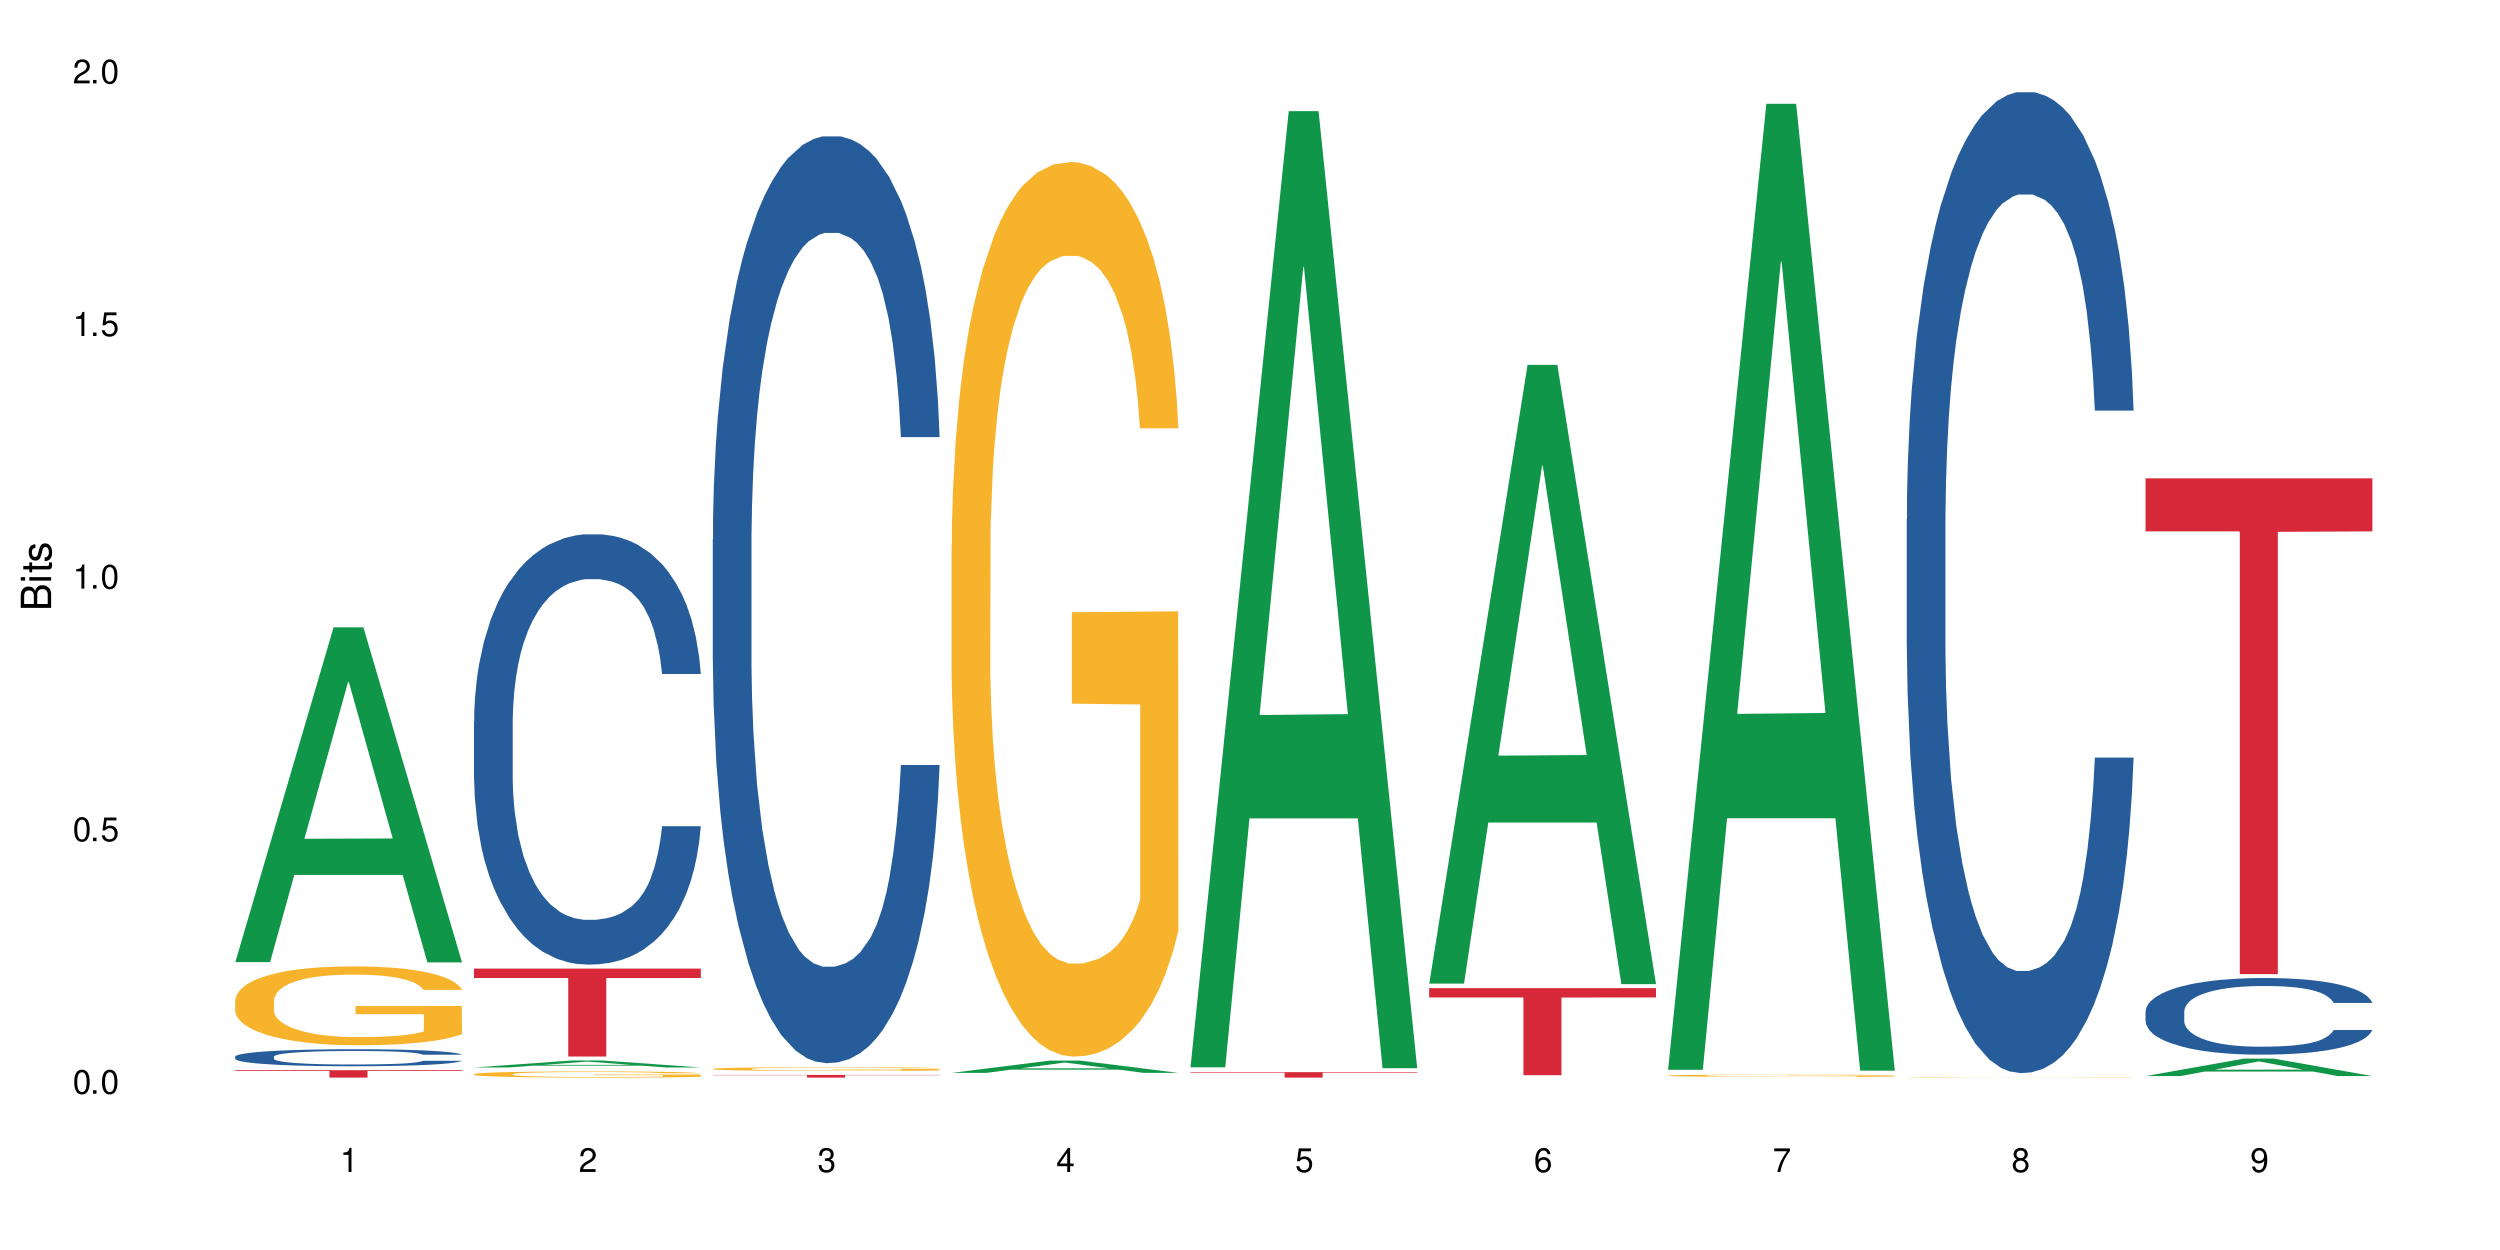 <?xml version="1.0" encoding="UTF-8"?>
<svg xmlns="http://www.w3.org/2000/svg" xmlns:xlink="http://www.w3.org/1999/xlink" width="720" height="360" viewBox="0 0 720 360">
<defs>
<g>
<g id="glyph-0-0">
</g>
<g id="glyph-0-1">
<path d="M 2.641 -6.938 C 2 -6.938 1.422 -6.656 1.078 -6.172 C 0.641 -5.562 0.406 -4.641 0.406 -3.359 C 0.406 -1.016 1.188 0.219 2.641 0.219 C 4.078 0.219 4.859 -1.016 4.859 -3.297 C 4.859 -4.641 4.656 -5.547 4.203 -6.172 C 3.844 -6.656 3.281 -6.938 2.641 -6.938 Z M 2.641 -6.188 C 3.547 -6.188 4 -5.25 4 -3.375 C 4 -1.406 3.562 -0.484 2.625 -0.484 C 1.734 -0.484 1.281 -1.438 1.281 -3.344 C 1.281 -5.25 1.734 -6.188 2.641 -6.188 Z M 2.641 -6.188 "/>
</g>
<g id="glyph-0-2">
<path d="M 1.828 -1 L 0.828 -1 L 0.828 0 L 1.828 0 Z M 1.828 -1 "/>
</g>
<g id="glyph-0-3">
<path d="M 4.562 -6.797 L 1.062 -6.797 L 0.547 -3.094 L 1.328 -3.094 C 1.719 -3.562 2.047 -3.734 2.578 -3.734 C 3.484 -3.734 4.062 -3.109 4.062 -2.094 C 4.062 -1.125 3.484 -0.531 2.578 -0.531 C 1.828 -0.531 1.375 -0.906 1.188 -1.672 L 0.328 -1.672 C 0.453 -1.109 0.547 -0.844 0.75 -0.594 C 1.125 -0.078 1.828 0.219 2.594 0.219 C 3.969 0.219 4.922 -0.781 4.922 -2.219 C 4.922 -3.562 4.031 -4.484 2.719 -4.484 C 2.25 -4.484 1.859 -4.359 1.469 -4.062 L 1.734 -5.969 L 4.562 -5.969 Z M 4.562 -6.797 "/>
</g>
<g id="glyph-0-4">
<path d="M 2.484 -4.938 L 2.484 0 L 3.328 0 L 3.328 -6.938 L 2.766 -6.938 C 2.469 -5.875 2.281 -5.734 0.984 -5.562 L 0.984 -4.938 Z M 2.484 -4.938 "/>
</g>
<g id="glyph-0-5">
<path d="M 4.859 -0.828 L 1.281 -0.828 C 1.359 -1.406 1.672 -1.781 2.5 -2.281 L 3.469 -2.828 C 4.406 -3.344 4.906 -4.062 4.906 -4.906 C 4.906 -5.484 4.672 -6.031 4.266 -6.406 C 3.859 -6.766 3.375 -6.938 2.719 -6.938 C 1.859 -6.938 1.219 -6.625 0.844 -6.031 C 0.609 -5.672 0.5 -5.234 0.484 -4.531 L 1.328 -4.531 C 1.359 -5.016 1.406 -5.281 1.531 -5.516 C 1.75 -5.938 2.188 -6.203 2.703 -6.203 C 3.469 -6.203 4.031 -5.641 4.031 -4.891 C 4.031 -4.344 3.719 -3.859 3.125 -3.516 L 2.234 -3 C 0.812 -2.172 0.406 -1.531 0.328 -0.016 L 4.859 -0.016 Z M 4.859 -0.828 "/>
</g>
<g id="glyph-0-6">
<path d="M 2.125 -3.188 L 2.578 -3.188 C 3.5 -3.188 3.984 -2.766 3.984 -1.922 C 3.984 -1.062 3.469 -0.531 2.594 -0.531 C 1.656 -0.531 1.203 -1 1.156 -2.016 L 0.312 -2.016 C 0.344 -1.453 0.438 -1.094 0.609 -0.781 C 0.953 -0.109 1.625 0.219 2.547 0.219 C 3.953 0.219 4.859 -0.625 4.859 -1.938 C 4.859 -2.828 4.516 -3.297 3.703 -3.594 C 4.344 -3.844 4.656 -4.328 4.656 -5.031 C 4.656 -6.219 3.875 -6.938 2.578 -6.938 C 1.203 -6.938 0.484 -6.172 0.453 -4.703 L 1.297 -4.703 C 1.312 -5.125 1.344 -5.359 1.453 -5.578 C 1.641 -5.969 2.062 -6.203 2.594 -6.203 C 3.344 -6.203 3.797 -5.75 3.797 -5 C 3.797 -4.516 3.609 -4.219 3.25 -4.047 C 3.016 -3.953 2.703 -3.922 2.125 -3.906 Z M 2.125 -3.188 "/>
</g>
<g id="glyph-0-7">
<path d="M 3.141 -1.672 L 3.141 0 L 3.984 0 L 3.984 -1.672 L 4.984 -1.672 L 4.984 -2.438 L 3.984 -2.438 L 3.984 -6.938 L 3.359 -6.938 L 0.266 -2.578 L 0.266 -1.672 Z M 3.141 -2.438 L 1 -2.438 L 3.141 -5.5 Z M 3.141 -2.438 "/>
</g>
<g id="glyph-0-8">
<path d="M 4.781 -5.125 C 4.609 -6.266 3.891 -6.938 2.844 -6.938 C 2.094 -6.938 1.422 -6.578 1.031 -5.953 C 0.594 -5.266 0.406 -4.422 0.406 -3.172 C 0.406 -2 0.578 -1.25 0.984 -0.641 C 1.359 -0.078 1.953 0.219 2.703 0.219 C 3.984 0.219 4.922 -0.75 4.922 -2.094 C 4.922 -3.375 4.062 -4.281 2.844 -4.281 C 2.172 -4.281 1.641 -4.031 1.281 -3.516 C 1.281 -5.234 1.828 -6.188 2.797 -6.188 C 3.391 -6.188 3.797 -5.797 3.938 -5.125 Z M 2.734 -3.531 C 3.547 -3.531 4.062 -2.953 4.062 -2.031 C 4.062 -1.156 3.484 -0.531 2.703 -0.531 C 1.922 -0.531 1.328 -1.188 1.328 -2.078 C 1.328 -2.938 1.906 -3.531 2.734 -3.531 Z M 2.734 -3.531 "/>
</g>
<g id="glyph-0-9">
<path d="M 4.984 -6.797 L 0.438 -6.797 L 0.438 -5.969 L 4.109 -5.969 C 2.5 -3.656 1.828 -2.234 1.328 0 L 2.219 0 C 2.594 -2.172 3.453 -4.047 4.984 -6.094 Z M 4.984 -6.797 "/>
</g>
<g id="glyph-0-10">
<path d="M 3.75 -3.656 C 4.469 -4.094 4.688 -4.438 4.688 -5.078 C 4.688 -6.172 3.844 -6.938 2.641 -6.938 C 1.438 -6.938 0.594 -6.172 0.594 -5.094 C 0.594 -4.438 0.812 -4.094 1.516 -3.656 C 0.734 -3.266 0.359 -2.703 0.359 -1.922 C 0.359 -0.656 1.281 0.219 2.641 0.219 C 3.984 0.219 4.922 -0.656 4.922 -1.922 C 4.922 -2.703 4.531 -3.266 3.75 -3.656 Z M 2.641 -6.188 C 3.359 -6.188 3.812 -5.75 3.812 -5.062 C 3.812 -4.406 3.344 -3.984 2.641 -3.984 C 1.922 -3.984 1.453 -4.406 1.453 -5.078 C 1.453 -5.75 1.922 -6.188 2.641 -6.188 Z M 2.641 -3.266 C 3.484 -3.266 4.062 -2.719 4.062 -1.906 C 4.062 -1.078 3.484 -0.531 2.625 -0.531 C 1.797 -0.531 1.219 -1.094 1.219 -1.906 C 1.219 -2.719 1.781 -3.266 2.641 -3.266 Z M 2.641 -3.266 "/>
</g>
<g id="glyph-0-11">
<path d="M 0.516 -1.578 C 0.672 -0.453 1.406 0.219 2.438 0.219 C 3.188 0.219 3.859 -0.141 4.266 -0.766 C 4.688 -1.453 4.891 -2.297 4.891 -3.547 C 4.891 -4.719 4.703 -5.453 4.312 -6.078 C 3.938 -6.641 3.344 -6.938 2.594 -6.938 C 1.297 -6.938 0.359 -5.969 0.359 -4.625 C 0.359 -3.344 1.234 -2.453 2.453 -2.453 C 3.094 -2.453 3.578 -2.672 4.016 -3.203 C 4 -1.484 3.469 -0.531 2.5 -0.531 C 1.906 -0.531 1.484 -0.906 1.359 -1.578 Z M 2.578 -6.203 C 3.375 -6.203 3.969 -5.531 3.969 -4.641 C 3.969 -3.797 3.391 -3.188 2.547 -3.188 C 1.734 -3.188 1.234 -3.766 1.234 -4.688 C 1.234 -5.562 1.797 -6.203 2.578 -6.203 Z M 2.578 -6.203 "/>
</g>
<g id="glyph-1-0">
</g>
<g id="glyph-1-1">
<path d="M 0 -0.953 L 0 -4.891 C 0 -5.719 -0.234 -6.344 -0.734 -6.797 C -1.188 -7.234 -1.812 -7.469 -2.5 -7.469 C -3.547 -7.469 -4.188 -7 -4.625 -5.875 C -4.984 -6.688 -5.625 -7.094 -6.531 -7.094 C -7.172 -7.094 -7.734 -6.859 -8.141 -6.391 C -8.562 -5.922 -8.75 -5.344 -8.75 -4.5 L -8.75 -0.953 Z M -4.984 -2.062 L -7.766 -2.062 L -7.766 -4.219 C -7.766 -4.844 -7.688 -5.203 -7.453 -5.5 C -7.219 -5.812 -6.859 -5.969 -6.375 -5.969 C -5.891 -5.969 -5.531 -5.812 -5.297 -5.5 C -5.062 -5.203 -4.984 -4.844 -4.984 -4.219 Z M -0.984 -2.062 L -4 -2.062 L -4 -4.781 C -4 -5.766 -3.438 -6.359 -2.484 -6.359 C -1.547 -6.359 -0.984 -5.766 -0.984 -4.781 Z M -0.984 -2.062 "/>
</g>
<g id="glyph-1-2">
<path d="M -6.281 -1.797 L -6.281 -0.797 L 0 -0.797 L 0 -1.797 Z M -8.75 -1.797 L -8.75 -0.797 L -7.484 -0.797 L -7.484 -1.797 Z M -8.75 -1.797 "/>
</g>
<g id="glyph-1-3">
<path d="M -6.281 -3.047 L -6.281 -2.016 L -8.016 -2.016 L -8.016 -1.016 L -6.281 -1.016 L -6.281 -0.172 L -5.469 -0.172 L -5.469 -1.016 L -0.719 -1.016 C -0.078 -1.016 0.281 -1.453 0.281 -2.234 C 0.281 -2.5 0.25 -2.719 0.188 -3.047 L -0.641 -3.047 C -0.609 -2.906 -0.594 -2.766 -0.594 -2.562 C -0.594 -2.141 -0.719 -2.016 -1.156 -2.016 L -5.469 -2.016 L -5.469 -3.047 Z M -6.281 -3.047 "/>
</g>
<g id="glyph-1-4">
<path d="M -4.531 -5.25 C -5.766 -5.25 -6.469 -4.422 -6.469 -2.969 C -6.469 -1.516 -5.719 -0.562 -4.547 -0.562 C -3.562 -0.562 -3.094 -1.062 -2.734 -2.562 L -2.516 -3.484 C -2.344 -4.188 -2.094 -4.469 -1.641 -4.469 C -1.047 -4.469 -0.641 -3.875 -0.641 -3 C -0.641 -2.453 -0.797 -2 -1.062 -1.75 C -1.25 -1.594 -1.422 -1.531 -1.875 -1.469 L -1.875 -0.406 C -0.422 -0.453 0.281 -1.266 0.281 -2.922 C 0.281 -4.5 -0.5 -5.516 -1.719 -5.516 C -2.656 -5.516 -3.172 -4.984 -3.469 -3.734 L -3.703 -2.766 C -3.891 -1.953 -4.156 -1.609 -4.594 -1.609 C -5.188 -1.609 -5.547 -2.125 -5.547 -2.938 C -5.547 -3.75 -5.203 -4.172 -4.531 -4.203 Z M -4.531 -5.25 "/>
</g>
</g>
</defs>
<rect x="-72" y="-36" width="864" height="432" fill="rgb(100%, 100%, 100%)" fill-opacity="1"/>
<path fill-rule="nonzero" fill="rgb(6.275%, 58.824%, 28.235%)" fill-opacity="1" d="M 67.73 277.09 L 67.801 277 L 96.07 180.668 L 104.656 180.668 L 133.066 277.18 L 123.082 277.18 L 115.965 251.988 L 84.762 251.988 L 77.781 277.09 L 67.73 277.09 L 87.766 241.566 L 113.102 241.477 L 100.469 196.438 L 100.328 196.348 L 100.188 196.617 L 87.695 241.477 L 87.766 241.566 Z M 67.73 277.09 "/>
<path fill-rule="nonzero" fill="rgb(14.51%, 36.078%, 60%)" fill-opacity="1" d="M 67.73 304.312 L 67.812 304.309 L 67.812 304.199 L 68.051 304.031 L 68.605 303.816 L 69.164 303.668 L 70.598 303.402 L 72.59 303.148 L 74.664 302.949 L 76.176 302.836 L 77.531 302.746 L 80.637 302.578 L 82.629 302.492 L 84.781 302.418 L 87.41 302.34 L 89.324 302.297 L 93.625 302.227 L 96.812 302.195 L 99.281 302.18 L 104.621 302.18 L 107.809 302.199 L 110.117 302.223 L 112.668 302.258 L 114.82 302.297 L 118.562 302.395 L 121.91 302.52 L 123.426 302.594 L 125.816 302.73 L 127.648 302.867 L 128.922 302.98 L 130.355 303.148 L 131.629 303.348 L 132.586 303.578 L 133.066 303.77 L 121.91 303.77 L 121.352 303.59 L 120.715 303.453 L 119.52 303.27 L 118.324 303.141 L 116.652 303.008 L 115.137 302.922 L 113.066 302.84 L 111.234 302.785 L 109.32 302.746 L 107.488 302.719 L 103.984 302.691 L 99.922 302.691 L 98.406 302.699 L 95.297 302.734 L 93.625 302.766 L 91.234 302.828 L 89.562 302.887 L 87.57 302.977 L 86.215 303.055 L 84.543 303.172 L 83.348 303.273 L 81.992 303.422 L 81.195 303.531 L 80.48 303.66 L 79.84 303.805 L 79.363 303.961 L 79.043 304.129 L 78.887 304.289 L 78.887 304.984 L 79.043 305.145 L 79.441 305.332 L 80.48 305.605 L 81.992 305.844 L 83.746 306.031 L 85.418 306.164 L 86.375 306.23 L 87.648 306.301 L 89.641 306.391 L 92.512 306.48 L 94.184 306.516 L 96.734 306.551 L 99.363 306.57 L 102.867 306.57 L 105.977 306.551 L 108.047 306.527 L 110.199 306.492 L 113.145 306.418 L 114.98 306.344 L 116.57 306.262 L 117.766 306.176 L 118.562 306.102 L 119.758 305.965 L 120.715 305.812 L 121.434 305.656 L 121.91 305.504 L 133.066 305.504 L 132.586 305.684 L 131.871 305.855 L 131.152 305.988 L 130.039 306.145 L 128.762 306.281 L 126.93 306.438 L 125.418 306.543 L 123.426 306.652 L 121.59 306.738 L 119.602 306.816 L 116.652 306.906 L 114.738 306.949 L 112.668 306.988 L 110.199 307.027 L 107.09 307.059 L 103.746 307.074 L 100.637 307.078 L 97.289 307.07 L 94.82 307.051 L 91.555 307.012 L 87.492 306.934 L 84.543 306.848 L 82.23 306.762 L 80.238 306.672 L 78.008 306.551 L 75.141 306.355 L 73.387 306.203 L 72.191 306.078 L 70.84 305.902 L 69.883 305.746 L 68.766 305.496 L 67.969 305.176 L 67.73 304.93 Z M 67.73 304.312 "/>
<path fill-rule="nonzero" fill="rgb(96.863%, 70.196%, 16.863%)" fill-opacity="1" d="M 67.73 288.051 L 67.812 288.031 L 67.812 287.617 L 68.129 286.684 L 68.926 285.395 L 69.961 284.336 L 71.078 283.508 L 71.793 283.07 L 72.988 282.449 L 74.023 281.992 L 76.656 281.059 L 80 280.188 L 81.832 279.812 L 83.906 279.461 L 86.852 279.066 L 88.207 278.922 L 92.352 278.59 L 97.051 278.383 L 102.23 278.32 L 104.621 278.34 L 107.887 278.422 L 112.348 278.652 L 114.898 278.859 L 116.891 279.066 L 118.961 279.336 L 121.512 279.75 L 123.902 280.25 L 125.816 280.746 L 127.727 281.371 L 129.32 282.035 L 130.676 282.762 L 131.871 283.633 L 132.586 284.359 L 133.066 285.086 L 121.988 285.086 L 121.352 284.359 L 120.637 283.797 L 119.441 283.113 L 118.246 282.613 L 117.051 282.223 L 114.82 281.68 L 112.906 281.348 L 110.516 281.059 L 108.207 280.871 L 105.578 280.746 L 103.984 280.707 L 99.762 280.707 L 95.938 280.852 L 93.707 281.016 L 92.113 281.184 L 89.879 281.496 L 88.527 281.742 L 87.73 281.91 L 85.34 282.555 L 83.746 283.133 L 82.871 283.527 L 81.754 284.152 L 80.957 284.711 L 80.082 285.539 L 79.602 286.164 L 78.965 287.574 L 78.887 291.309 L 79.125 292.098 L 79.602 292.949 L 80.238 293.695 L 81.195 294.484 L 82.152 295.086 L 83.824 295.895 L 85.258 296.434 L 86.375 296.785 L 88.527 297.348 L 89.402 297.535 L 91.473 297.906 L 93.625 298.199 L 96.254 298.445 L 98.246 298.57 L 101.434 298.676 L 105.496 298.676 L 110.277 298.551 L 113.305 298.387 L 115.379 298.219 L 116.73 298.074 L 118.406 297.844 L 119.602 297.637 L 120.715 297.41 L 122.07 297.059 L 122.07 292.098 L 102.391 292.078 L 102.391 289.754 L 132.984 289.73 L 133.066 297.844 L 131.391 298.406 L 129.32 298.945 L 127.328 299.359 L 125.258 299.711 L 122.309 300.105 L 119.918 300.355 L 116.254 300.648 L 112.906 300.832 L 109.402 300.957 L 106.293 301.02 L 102.629 301.039 L 99.363 301 L 95.855 300.875 L 93.066 300.707 L 90.52 300.5 L 87.969 300.23 L 84.781 299.797 L 82.711 299.441 L 80.559 299.008 L 78.406 298.488 L 76.496 297.93 L 75.219 297.492 L 73.945 296.996 L 72.59 296.371 L 71.316 295.668 L 70.359 295.023 L 69.484 294.297 L 68.848 293.613 L 68.211 292.68 L 67.891 291.934 L 67.73 291.289 Z M 67.73 288.051 "/>
<path fill-rule="nonzero" fill="rgb(83.922%, 15.686%, 22.353%)" fill-opacity="1" d="M 67.73 308.219 L 133.066 308.219 L 133.066 308.449 L 105.836 308.449 L 105.836 310.355 L 94.879 310.355 L 94.879 308.453 L 94.723 308.449 L 67.73 308.449 Z M 67.73 308.219 "/>
<path fill-rule="nonzero" fill="rgb(6.275%, 58.824%, 28.235%)" fill-opacity="1" d="M 136.504 307.43 L 136.574 307.43 L 164.844 305.414 L 173.43 305.414 L 201.836 307.434 L 191.855 307.434 L 184.738 306.906 L 153.535 306.906 L 146.555 307.43 L 136.504 307.43 L 156.535 306.688 L 181.875 306.688 L 169.242 305.742 L 169.102 305.742 L 168.961 305.746 L 156.469 306.688 L 156.535 306.688 Z M 136.504 307.43 "/>
<path fill-rule="nonzero" fill="rgb(14.51%, 36.078%, 60%)" fill-opacity="1" d="M 136.504 207.816 L 136.582 207.703 L 136.582 204.984 L 136.824 200.68 L 137.379 195.242 L 137.938 191.504 L 139.371 184.82 L 141.363 178.363 L 143.434 173.379 L 144.949 170.434 L 146.305 168.168 L 149.41 163.977 L 151.402 161.824 L 153.555 159.898 L 156.184 157.973 L 158.098 156.84 L 162.398 155.031 L 165.586 154.238 L 168.055 153.898 L 173.395 153.898 L 176.582 154.352 L 178.891 154.918 L 181.441 155.824 L 183.594 156.84 L 187.336 159.332 L 190.684 162.504 L 192.195 164.316 L 194.586 167.828 L 196.418 171.227 L 197.695 174.172 L 199.129 178.363 L 200.402 183.461 L 201.359 189.238 L 201.836 194.109 L 190.684 194.109 L 190.125 189.578 L 189.488 186.066 L 188.293 181.422 L 187.098 178.137 L 185.426 174.852 L 183.91 172.699 L 181.84 170.547 L 180.008 169.188 L 178.094 168.168 L 176.262 167.488 L 172.758 166.809 L 168.691 166.809 L 167.18 167.035 L 164.07 167.941 L 162.398 168.734 L 160.008 170.32 L 158.336 171.793 L 156.344 174.059 L 154.988 175.984 L 153.316 178.93 L 152.121 181.535 L 150.766 185.273 L 149.969 188.105 L 149.25 191.277 L 148.613 195.016 L 148.137 198.98 L 147.816 203.172 L 147.66 207.25 L 147.66 224.805 L 147.816 228.883 L 148.215 233.641 L 149.25 240.551 L 150.766 246.555 L 152.52 251.312 L 154.191 254.711 L 155.148 256.297 L 156.422 258.109 L 158.414 260.375 L 161.281 262.641 L 162.957 263.547 L 165.504 264.453 L 168.137 264.906 L 171.641 264.906 L 174.746 264.453 L 176.82 263.887 L 178.973 262.98 L 181.918 261.055 L 183.75 259.242 L 185.344 257.09 L 186.539 254.938 L 187.336 253.125 L 188.531 249.613 L 189.488 245.762 L 190.203 241.797 L 190.684 237.945 L 201.836 237.945 L 201.359 242.477 L 200.645 246.895 L 199.926 250.18 L 198.809 254.145 L 197.535 257.656 L 195.703 261.621 L 194.188 264.227 L 192.195 267.059 L 190.363 269.211 L 188.371 271.137 L 185.426 273.402 L 183.512 274.531 L 181.441 275.551 L 178.973 276.457 L 175.863 277.25 L 172.516 277.703 L 169.41 277.816 L 166.062 277.59 L 163.594 277.137 L 160.328 276.117 L 156.262 274.082 L 153.316 271.93 L 151.004 269.777 L 149.012 267.512 L 146.781 264.453 L 143.914 259.469 L 142.16 255.617 L 140.965 252.445 L 139.609 248.027 L 138.656 244.062 L 137.539 237.719 L 136.742 229.676 L 136.504 223.445 Z M 136.504 207.816 "/>
<path fill-rule="nonzero" fill="rgb(96.863%, 70.196%, 16.863%)" fill-opacity="1" d="M 136.504 309.336 L 136.582 309.336 L 136.582 309.301 L 136.902 309.23 L 137.699 309.129 L 138.734 309.047 L 139.852 308.98 L 140.566 308.945 L 141.762 308.898 L 142.797 308.859 L 145.426 308.789 L 148.773 308.719 L 150.605 308.691 L 152.68 308.664 L 155.625 308.633 L 156.98 308.621 L 161.125 308.594 L 165.824 308.578 L 171.004 308.574 L 173.395 308.574 L 176.66 308.582 L 181.121 308.598 L 183.672 308.613 L 185.664 308.633 L 187.734 308.652 L 190.285 308.684 L 192.676 308.723 L 194.586 308.762 L 196.5 308.812 L 198.094 308.863 L 199.449 308.922 L 200.645 308.988 L 201.359 309.047 L 201.836 309.105 L 190.762 309.105 L 190.125 309.047 L 189.41 309.004 L 188.215 308.949 L 187.02 308.91 L 185.824 308.879 L 183.594 308.836 L 181.68 308.809 L 179.289 308.789 L 176.98 308.773 L 174.348 308.762 L 168.535 308.762 L 164.707 308.77 L 162.477 308.785 L 160.883 308.797 L 158.652 308.82 L 157.301 308.84 L 156.504 308.855 L 154.113 308.906 L 152.52 308.949 L 151.641 308.98 L 150.527 309.031 L 149.73 309.074 L 148.852 309.141 L 148.375 309.188 L 147.738 309.301 L 147.66 309.594 L 147.898 309.656 L 148.375 309.723 L 149.012 309.781 L 149.969 309.84 L 150.926 309.891 L 152.598 309.953 L 154.031 309.996 L 155.148 310.023 L 157.301 310.066 L 158.176 310.082 L 160.246 310.109 L 162.398 310.133 L 165.027 310.152 L 167.02 310.164 L 170.207 310.172 L 174.27 310.172 L 179.051 310.16 L 182.078 310.148 L 184.148 310.137 L 185.504 310.125 L 187.176 310.105 L 188.371 310.09 L 189.488 310.07 L 190.844 310.043 L 190.844 309.656 L 171.164 309.652 L 171.164 309.469 L 201.758 309.469 L 201.836 310.105 L 200.164 310.148 L 198.094 310.191 L 196.102 310.227 L 194.031 310.254 L 191.082 310.285 L 188.691 310.305 L 185.027 310.324 L 181.68 310.34 L 178.176 310.352 L 175.066 310.355 L 171.402 310.355 L 168.137 310.352 L 164.629 310.344 L 161.84 310.332 L 159.289 310.312 L 156.742 310.293 L 153.555 310.258 L 151.484 310.23 L 149.332 310.195 L 147.18 310.156 L 145.27 310.113 L 143.992 310.078 L 142.719 310.039 L 141.363 309.988 L 140.09 309.934 L 139.133 309.883 L 138.258 309.828 L 137.617 309.773 L 136.98 309.699 L 136.664 309.641 L 136.504 309.59 Z M 136.504 309.336 "/>
<path fill-rule="nonzero" fill="rgb(83.922%, 15.686%, 22.353%)" fill-opacity="1" d="M 136.504 278.957 L 201.836 278.957 L 201.836 281.668 L 174.609 281.691 L 174.609 304.273 L 163.652 304.273 L 163.652 281.715 L 163.496 281.668 L 136.504 281.668 Z M 136.504 278.957 "/>
<path fill-rule="nonzero" fill="rgb(14.51%, 36.078%, 60%)" fill-opacity="1" d="M 205.277 155.422 L 205.355 155.176 L 205.355 149.32 L 205.594 140.047 L 206.152 128.336 L 206.711 120.285 L 208.145 105.887 L 210.137 91.98 L 212.207 81.246 L 213.723 74.898 L 215.078 70.02 L 218.184 60.992 L 220.176 56.355 L 222.328 52.207 L 224.957 48.059 L 226.867 45.621 L 231.172 41.715 L 234.359 40.008 L 236.828 39.277 L 242.168 39.277 L 245.352 40.254 L 247.664 41.473 L 250.215 43.426 L 252.363 45.621 L 256.109 50.988 L 259.457 57.82 L 260.969 61.723 L 263.359 69.289 L 265.191 76.609 L 266.469 82.953 L 267.902 91.98 L 269.176 102.961 L 270.133 115.402 L 270.609 125.895 L 259.457 125.895 L 258.898 116.137 L 258.262 108.57 L 257.066 98.566 L 255.871 91.492 L 254.195 84.418 L 252.684 79.781 L 250.613 75.145 L 248.777 72.215 L 246.867 70.02 L 245.035 68.555 L 241.527 67.094 L 237.465 67.094 L 235.953 67.582 L 232.844 69.531 L 231.172 71.242 L 228.781 74.656 L 227.109 77.828 L 225.117 82.707 L 223.762 86.855 L 222.09 93.199 L 220.895 98.812 L 219.539 106.863 L 218.742 112.965 L 218.023 119.797 L 217.387 127.848 L 216.91 136.387 L 216.59 145.418 L 216.43 154.199 L 216.43 192.02 L 216.59 200.805 L 216.988 211.051 L 218.023 225.938 L 219.539 238.867 L 221.293 249.117 L 222.965 256.438 L 223.922 259.852 L 225.195 263.758 L 227.188 268.637 L 230.055 273.516 L 231.73 275.469 L 234.277 277.422 L 236.906 278.395 L 240.414 278.395 L 243.52 277.422 L 245.594 276.199 L 247.742 274.25 L 250.691 270.102 L 252.523 266.195 L 254.117 261.559 L 255.312 256.926 L 256.109 253.02 L 257.305 245.457 L 258.262 237.16 L 258.977 228.621 L 259.457 220.324 L 270.609 220.324 L 270.133 230.086 L 269.414 239.602 L 268.699 246.676 L 267.582 255.215 L 266.309 262.781 L 264.477 271.32 L 262.961 276.934 L 260.969 283.031 L 259.137 287.668 L 257.145 291.816 L 254.195 296.695 L 252.285 299.137 L 250.215 301.332 L 247.742 303.285 L 244.637 304.992 L 241.289 305.969 L 238.184 306.211 L 234.836 305.723 L 232.367 304.75 L 229.098 302.551 L 225.035 298.16 L 222.09 293.523 L 219.777 288.887 L 217.785 284.008 L 215.555 277.422 L 212.688 266.684 L 210.934 258.387 L 209.738 251.555 L 208.383 242.039 L 207.426 233.5 L 206.312 219.836 L 205.516 202.512 L 205.277 189.094 Z M 205.277 155.422 "/>
<path fill-rule="nonzero" fill="rgb(96.863%, 70.196%, 16.863%)" fill-opacity="1" d="M 205.277 307.816 L 205.355 307.816 L 205.355 307.797 L 205.676 307.75 L 206.473 307.691 L 207.508 307.641 L 208.621 307.598 L 209.34 307.578 L 210.535 307.551 L 211.57 307.527 L 214.199 307.484 L 217.547 307.441 L 219.379 307.422 L 221.449 307.406 L 224.398 307.387 L 225.754 307.379 L 229.895 307.363 L 234.598 307.355 L 239.777 307.352 L 242.168 307.352 L 245.434 307.355 L 249.895 307.367 L 252.445 307.379 L 254.438 307.387 L 256.508 307.398 L 259.059 307.422 L 261.449 307.445 L 263.359 307.469 L 265.273 307.496 L 266.867 307.527 L 268.219 307.562 L 269.414 307.605 L 270.133 307.641 L 270.609 307.676 L 259.535 307.676 L 258.898 307.641 L 258.18 307.613 L 256.984 307.582 L 255.789 307.559 L 254.594 307.539 L 252.363 307.512 L 250.453 307.496 L 248.062 307.484 L 245.75 307.473 L 243.121 307.469 L 241.527 307.465 L 237.305 307.465 L 233.48 307.473 L 231.25 307.48 L 229.656 307.488 L 227.426 307.504 L 226.07 307.516 L 225.273 307.523 L 222.883 307.555 L 221.293 307.582 L 220.414 307.602 L 219.301 307.629 L 218.504 307.656 L 217.625 307.695 L 217.148 307.727 L 216.512 307.793 L 216.43 307.973 L 216.672 308.008 L 217.148 308.051 L 217.785 308.086 L 218.742 308.125 L 219.699 308.152 L 221.371 308.191 L 222.805 308.215 L 223.922 308.234 L 226.07 308.262 L 226.949 308.27 L 229.02 308.285 L 231.172 308.301 L 233.801 308.312 L 235.793 308.316 L 238.98 308.324 L 243.043 308.324 L 247.824 308.316 L 250.852 308.309 L 252.922 308.301 L 254.277 308.293 L 255.949 308.285 L 257.145 308.273 L 258.262 308.262 L 259.613 308.246 L 259.613 308.008 L 239.934 308.008 L 239.934 307.898 L 270.531 307.895 L 270.609 308.285 L 268.938 308.309 L 266.867 308.336 L 264.875 308.355 L 262.801 308.371 L 259.855 308.391 L 257.465 308.402 L 253.801 308.418 L 250.453 308.426 L 246.945 308.434 L 243.84 308.434 L 240.176 308.438 L 236.906 308.434 L 233.402 308.43 L 230.613 308.422 L 228.062 308.41 L 225.516 308.398 L 222.328 308.375 L 220.254 308.359 L 218.105 308.34 L 215.953 308.312 L 214.039 308.289 L 211.492 308.242 L 210.137 308.215 L 208.863 308.18 L 207.906 308.148 L 207.027 308.113 L 206.391 308.082 L 205.754 308.035 L 205.438 308 L 205.277 307.969 Z M 205.277 307.816 "/>
<path fill-rule="nonzero" fill="rgb(83.922%, 15.686%, 22.353%)" fill-opacity="1" d="M 205.277 309.574 L 270.609 309.574 L 270.609 309.66 L 243.383 309.66 L 243.383 310.355 L 232.426 310.355 L 232.426 309.66 L 205.277 309.66 Z M 205.277 309.574 "/>
<path fill-rule="nonzero" fill="rgb(6.275%, 58.824%, 28.235%)" fill-opacity="1" d="M 274.051 308.988 L 274.117 308.984 L 302.387 305.445 L 310.973 305.445 L 339.383 308.992 L 329.402 308.992 L 322.281 308.066 L 291.082 308.066 L 284.102 308.988 L 274.051 308.988 L 294.082 307.684 L 319.422 307.68 L 306.785 306.023 L 306.645 306.023 L 306.508 306.031 L 294.012 307.68 L 294.082 307.684 Z M 274.051 308.988 "/>
<path fill-rule="nonzero" fill="rgb(96.863%, 70.196%, 16.863%)" fill-opacity="1" d="M 274.051 157.008 L 274.129 156.773 L 274.129 152.066 L 274.449 141.48 L 275.246 126.891 L 276.281 114.891 L 277.395 105.477 L 278.113 100.535 L 279.309 93.477 L 280.344 88.301 L 282.973 77.711 L 286.32 67.828 L 288.152 63.594 L 290.223 59.594 L 293.172 55.125 L 294.527 53.477 L 298.668 49.711 L 303.371 47.359 L 308.547 46.652 L 310.938 46.887 L 314.207 47.828 L 318.668 50.418 L 321.219 52.77 L 323.207 55.125 L 325.281 58.184 L 327.832 62.887 L 330.219 68.535 L 332.133 74.184 L 334.043 81.242 L 335.637 88.77 L 336.992 97.008 L 338.188 106.891 L 338.906 115.125 L 339.383 123.359 L 328.309 123.359 L 327.672 115.125 L 326.953 108.773 L 325.758 101.008 L 324.562 95.359 L 323.367 90.891 L 321.137 84.77 L 319.227 81.008 L 316.836 77.711 L 314.523 75.594 L 311.895 74.184 L 310.301 73.711 L 306.078 73.711 L 302.254 75.359 L 300.023 77.242 L 298.43 79.125 L 296.199 82.652 L 294.844 85.477 L 294.047 87.359 L 291.656 94.652 L 290.062 101.242 L 289.188 105.715 L 288.07 112.773 L 287.273 119.125 L 286.398 128.535 L 285.922 135.598 L 285.285 151.598 L 285.203 193.949 L 285.441 202.891 L 285.922 212.539 L 286.559 221.012 L 287.516 229.953 L 288.469 236.773 L 290.145 245.953 L 291.578 252.07 L 292.691 256.07 L 294.844 262.422 L 295.723 264.539 L 297.793 268.777 L 299.945 272.07 L 302.574 274.895 L 304.566 276.305 L 307.75 277.48 L 311.816 277.48 L 316.598 276.07 L 319.625 274.188 L 321.695 272.305 L 323.051 270.66 L 324.723 268.07 L 325.918 265.719 L 327.035 263.129 L 328.387 259.129 L 328.387 202.891 L 308.707 202.656 L 308.707 176.305 L 339.305 176.066 L 339.383 268.07 L 337.711 274.422 L 335.637 280.543 L 333.645 285.246 L 331.574 289.246 L 328.625 293.719 L 326.238 296.543 L 322.57 299.836 L 319.227 301.953 L 315.719 303.363 L 312.613 304.07 L 308.945 304.305 L 305.68 303.836 L 302.176 302.426 L 299.387 300.543 L 296.836 298.188 L 294.285 295.129 L 291.102 290.188 L 289.027 286.188 L 286.875 281.246 L 284.727 275.363 L 282.812 269.012 L 281.539 264.07 L 280.266 258.422 L 278.91 251.363 L 277.633 243.363 L 276.68 236.07 L 275.801 227.832 L 275.164 220.07 L 274.527 209.48 L 274.207 201.008 L 274.051 193.715 Z M 274.051 157.008 "/>
<path fill-rule="nonzero" fill="rgb(6.275%, 58.824%, 28.235%)" fill-opacity="1" d="M 342.82 307.383 L 342.891 307.125 L 371.16 32 L 379.746 32 L 408.156 307.645 L 398.176 307.645 L 391.055 235.691 L 359.852 235.691 L 352.875 307.383 L 342.82 307.383 L 362.855 205.926 L 388.191 205.668 L 375.559 77.035 L 375.418 76.773 L 375.281 77.551 L 362.785 205.668 L 362.855 205.926 Z M 342.82 307.383 "/>
<path fill-rule="nonzero" fill="rgb(83.922%, 15.686%, 22.353%)" fill-opacity="1" d="M 342.82 308.781 L 408.156 308.781 L 408.156 308.953 L 380.926 308.953 L 380.926 310.355 L 369.973 310.355 L 369.973 308.953 L 342.82 308.953 Z M 342.82 308.781 "/>
<path fill-rule="nonzero" fill="rgb(6.275%, 58.824%, 28.235%)" fill-opacity="1" d="M 411.594 283.273 L 411.664 283.105 L 439.934 105.078 L 448.52 105.078 L 476.93 283.438 L 466.945 283.438 L 459.828 236.883 L 428.625 236.883 L 421.645 283.273 L 411.594 283.273 L 431.629 217.621 L 456.965 217.453 L 444.332 134.219 L 444.191 134.051 L 444.051 134.555 L 431.559 217.453 L 431.629 217.621 Z M 411.594 283.273 "/>
<path fill-rule="nonzero" fill="rgb(83.922%, 15.686%, 22.353%)" fill-opacity="1" d="M 411.594 284.578 L 476.93 284.578 L 476.93 287.262 L 449.699 287.289 L 449.699 309.66 L 438.746 309.66 L 438.746 287.312 L 438.586 287.262 L 411.594 287.262 Z M 411.594 284.578 "/>
<path fill-rule="nonzero" fill="rgb(6.275%, 58.824%, 28.235%)" fill-opacity="1" d="M 480.367 308.094 L 480.438 307.832 L 508.707 29.902 L 517.293 29.902 L 545.703 308.355 L 535.719 308.355 L 528.602 235.668 L 497.398 235.668 L 490.418 308.094 L 480.367 308.094 L 500.398 205.602 L 525.738 205.34 L 513.105 75.395 L 512.965 75.133 L 512.824 75.918 L 500.332 205.34 L 500.398 205.602 Z M 480.367 308.094 "/>
<path fill-rule="nonzero" fill="rgb(96.863%, 70.196%, 16.863%)" fill-opacity="1" d="M 480.367 309.773 L 480.445 309.773 L 480.445 309.762 L 480.766 309.734 L 481.562 309.695 L 482.598 309.668 L 483.715 309.641 L 484.43 309.629 L 485.625 309.613 L 486.66 309.598 L 489.289 309.57 L 492.637 309.547 L 494.469 309.535 L 496.543 309.527 L 499.488 309.516 L 500.844 309.512 L 504.988 309.5 L 509.688 309.496 L 514.867 309.492 L 517.258 309.492 L 520.523 309.496 L 524.984 309.504 L 527.535 309.508 L 529.527 309.516 L 531.598 309.523 L 534.148 309.535 L 536.539 309.547 L 538.449 309.562 L 540.363 309.582 L 541.957 309.602 L 543.312 309.621 L 544.508 309.645 L 545.223 309.668 L 545.703 309.688 L 534.625 309.688 L 533.988 309.668 L 533.273 309.652 L 532.078 309.633 L 530.883 309.617 L 529.688 309.605 L 527.457 309.59 L 525.543 309.582 L 523.152 309.57 L 520.844 309.566 L 518.215 309.562 L 512.398 309.562 L 508.574 309.566 L 506.34 309.57 L 504.746 309.574 L 502.516 309.586 L 501.164 309.59 L 500.367 309.598 L 497.977 309.613 L 496.383 309.633 L 495.504 309.645 L 494.391 309.66 L 493.594 309.676 L 492.719 309.699 L 492.238 309.719 L 491.602 309.758 L 491.523 309.867 L 491.762 309.891 L 492.238 309.914 L 492.875 309.934 L 493.832 309.957 L 494.789 309.977 L 496.461 309.996 L 497.895 310.012 L 499.012 310.023 L 501.164 310.039 L 502.039 310.047 L 504.109 310.055 L 506.262 310.062 L 508.891 310.07 L 510.883 310.074 L 514.07 310.078 L 518.133 310.078 L 522.914 310.074 L 525.941 310.07 L 528.012 310.066 L 529.367 310.062 L 531.039 310.055 L 532.234 310.047 L 533.352 310.043 L 534.707 310.031 L 534.707 309.891 L 515.027 309.887 L 515.027 309.82 L 545.621 309.82 L 545.703 310.055 L 544.027 310.07 L 541.957 310.086 L 539.965 310.098 L 537.895 310.109 L 534.945 310.117 L 532.555 310.125 L 528.891 310.133 L 525.543 310.141 L 522.039 310.145 L 512 310.145 L 508.492 310.141 L 505.703 310.137 L 503.156 310.129 L 500.605 310.121 L 497.418 310.109 L 495.348 310.102 L 493.195 310.086 L 491.043 310.074 L 489.133 310.055 L 487.855 310.043 L 486.582 310.031 L 485.227 310.012 L 483.953 309.992 L 482.996 309.973 L 482.121 309.953 L 481.484 309.934 L 480.844 309.906 L 480.527 309.883 L 480.367 309.867 Z M 480.367 309.773 "/>
<path fill-rule="nonzero" fill="rgb(14.51%, 36.078%, 60%)" fill-opacity="1" d="M 549.141 149.492 L 549.219 149.234 L 549.219 143.035 L 549.457 133.223 L 550.016 120.828 L 550.574 112.309 L 552.008 97.07 L 554 82.355 L 556.07 70.992 L 557.586 64.277 L 558.941 59.113 L 562.047 49.559 L 564.039 44.652 L 566.191 40.262 L 568.82 35.875 L 570.73 33.293 L 575.035 29.16 L 578.223 27.352 L 580.691 26.578 L 586.031 26.578 L 589.215 27.609 L 591.527 28.902 L 594.078 30.969 L 596.227 33.293 L 599.973 38.973 L 603.32 46.203 L 604.832 50.332 L 607.223 58.34 L 609.055 66.086 L 610.332 72.801 L 611.766 82.355 L 613.039 93.973 L 613.996 107.145 L 614.473 118.246 L 603.32 118.246 L 602.762 107.918 L 602.125 99.914 L 600.93 89.324 L 599.734 81.836 L 598.062 74.348 L 596.547 69.441 L 594.477 64.535 L 592.645 61.438 L 590.73 59.113 L 588.898 57.562 L 585.391 56.016 L 581.328 56.016 L 579.816 56.531 L 576.707 58.598 L 575.035 60.406 L 572.645 64.02 L 570.973 67.375 L 568.98 72.543 L 567.625 76.93 L 565.953 83.645 L 564.758 89.582 L 563.402 98.105 L 562.605 104.562 L 561.887 111.789 L 561.25 120.312 L 560.773 129.352 L 560.453 138.906 L 560.293 148.199 L 560.293 188.227 L 560.453 197.52 L 560.852 208.367 L 561.887 224.117 L 563.402 237.805 L 565.156 248.648 L 566.828 256.395 L 567.785 260.012 L 569.059 264.141 L 571.051 269.309 L 573.918 274.473 L 575.594 276.539 L 578.141 278.602 L 580.77 279.637 L 584.277 279.637 L 587.383 278.602 L 589.457 277.312 L 591.605 275.246 L 594.555 270.855 L 596.387 266.727 L 597.98 261.82 L 599.176 256.914 L 599.973 252.781 L 601.168 244.777 L 602.125 235.996 L 602.84 226.957 L 603.32 218.18 L 614.473 218.18 L 613.996 228.508 L 613.277 238.578 L 612.562 246.066 L 611.445 255.105 L 610.172 263.109 L 608.34 272.148 L 606.824 278.086 L 604.832 284.543 L 603 289.449 L 601.008 293.84 L 598.062 299.004 L 596.148 301.586 L 594.078 303.91 L 591.605 305.973 L 588.5 307.781 L 585.152 308.816 L 582.047 309.074 L 578.699 308.559 L 576.23 307.523 L 572.965 305.199 L 568.898 300.551 L 565.953 295.645 L 563.641 290.738 L 561.648 285.574 L 559.418 278.602 L 556.551 267.242 L 554.797 258.461 L 553.602 251.23 L 552.246 241.16 L 551.293 232.121 L 550.176 217.664 L 549.379 199.328 L 549.141 185.125 Z M 549.141 149.492 "/>
<path fill-rule="nonzero" fill="rgb(96.863%, 70.196%, 16.863%)" fill-opacity="1" d="M 549.141 310.273 L 549.219 310.273 L 549.539 310.266 L 550.336 310.258 L 551.371 310.25 L 552.484 310.246 L 553.203 310.242 L 554.398 310.238 L 555.434 310.234 L 558.062 310.23 L 561.41 310.227 L 563.242 310.223 L 565.312 310.219 L 568.262 310.219 L 569.617 310.215 L 596.309 310.215 L 598.301 310.219 L 600.371 310.219 L 602.922 310.223 L 605.312 310.227 L 607.223 310.227 L 609.137 310.23 L 610.73 310.238 L 612.082 310.242 L 613.277 310.246 L 613.996 310.25 L 614.473 310.254 L 603.398 310.254 L 602.762 310.25 L 602.043 310.246 L 599.652 310.238 L 598.461 310.238 L 596.227 310.234 L 594.316 310.23 L 589.613 310.23 L 586.984 310.227 L 581.168 310.227 L 577.344 310.23 L 573.52 310.23 L 571.289 310.234 L 569.137 310.234 L 566.75 310.238 L 565.156 310.242 L 564.277 310.246 L 563.164 310.25 L 562.367 310.254 L 561.488 310.258 L 561.012 310.262 L 560.375 310.27 L 560.293 310.297 L 560.535 310.301 L 561.012 310.305 L 561.648 310.309 L 562.605 310.316 L 563.562 310.32 L 565.234 310.324 L 566.668 310.328 L 567.785 310.328 L 569.934 310.332 L 570.812 310.336 L 572.883 310.336 L 575.035 310.34 L 596.785 310.34 L 598.141 310.336 L 601.008 310.336 L 602.125 310.332 L 603.48 310.332 L 603.48 310.301 L 583.797 310.301 L 583.797 310.285 L 614.395 310.285 L 614.473 310.336 L 612.801 310.34 L 610.73 310.344 L 608.738 310.348 L 606.664 310.348 L 603.719 310.352 L 601.328 310.352 L 597.664 310.355 L 574.477 310.355 L 571.926 310.352 L 569.379 310.352 L 566.191 310.348 L 564.117 310.348 L 561.969 310.344 L 559.816 310.34 L 557.902 310.336 L 556.629 310.336 L 555.355 310.332 L 554 310.328 L 552.727 310.324 L 551.77 310.32 L 550.895 310.312 L 550.254 310.309 L 549.617 310.305 L 549.301 310.301 L 549.141 310.297 Z M 549.141 310.273 "/>
<path fill-rule="nonzero" fill="rgb(6.275%, 58.824%, 28.235%)" fill-opacity="1" d="M 617.914 309.91 L 617.98 309.906 L 646.25 304.879 L 654.836 304.879 L 683.246 309.914 L 673.266 309.914 L 666.145 308.602 L 634.945 308.602 L 627.965 309.91 L 617.914 309.91 L 637.945 308.059 L 663.285 308.051 L 650.648 305.703 L 650.512 305.699 L 650.371 305.711 L 637.875 308.051 L 637.945 308.059 Z M 617.914 309.91 "/>
<path fill-rule="nonzero" fill="rgb(14.51%, 36.078%, 60%)" fill-opacity="1" d="M 617.914 291.281 L 617.992 291.262 L 617.992 290.777 L 618.23 290.012 L 618.789 289.047 L 619.348 288.379 L 620.781 287.191 L 622.773 286.043 L 624.844 285.156 L 626.359 284.633 L 627.711 284.227 L 630.82 283.48 L 632.812 283.098 L 634.965 282.758 L 637.594 282.414 L 639.504 282.211 L 643.809 281.891 L 646.996 281.75 L 649.465 281.688 L 654.801 281.688 L 657.988 281.77 L 660.301 281.871 L 662.852 282.031 L 665 282.211 L 668.746 282.656 L 672.094 283.219 L 673.605 283.543 L 675.996 284.168 L 677.828 284.773 L 679.102 285.297 L 680.539 286.043 L 681.812 286.949 L 682.77 287.977 L 683.246 288.844 L 672.094 288.844 L 671.535 288.039 L 670.898 287.414 L 669.703 286.586 L 668.508 286 L 666.832 285.418 L 665.32 285.035 L 663.246 284.652 L 661.414 284.41 L 659.504 284.227 L 657.672 284.105 L 654.164 283.984 L 650.102 283.984 L 648.586 284.027 L 645.48 284.188 L 643.809 284.328 L 641.418 284.609 L 639.742 284.871 L 637.75 285.277 L 636.398 285.617 L 634.723 286.145 L 633.527 286.605 L 632.176 287.273 L 631.379 287.777 L 630.66 288.34 L 630.023 289.004 L 629.547 289.711 L 629.227 290.457 L 629.066 291.184 L 629.066 294.305 L 629.227 295.031 L 629.625 295.879 L 630.66 297.109 L 632.176 298.176 L 633.926 299.023 L 635.602 299.629 L 636.559 299.91 L 637.832 300.23 L 639.824 300.637 L 642.691 301.039 L 644.363 301.199 L 646.914 301.359 L 649.543 301.441 L 653.051 301.441 L 656.156 301.359 L 658.227 301.262 L 660.379 301.098 L 663.328 300.758 L 665.16 300.434 L 666.754 300.051 L 667.949 299.668 L 668.746 299.344 L 669.941 298.719 L 670.898 298.035 L 671.613 297.328 L 672.094 296.645 L 683.246 296.645 L 682.77 297.449 L 682.051 298.238 L 681.336 298.82 L 680.219 299.527 L 678.945 300.152 L 677.113 300.855 L 675.598 301.32 L 673.605 301.824 L 671.773 302.207 L 669.781 302.551 L 666.832 302.953 L 664.922 303.156 L 662.852 303.336 L 660.379 303.496 L 657.273 303.641 L 653.926 303.719 L 650.82 303.738 L 647.473 303.699 L 645.004 303.617 L 641.734 303.438 L 637.672 303.074 L 634.723 302.691 L 632.414 302.309 L 630.422 301.906 L 628.191 301.359 L 625.324 300.473 L 623.57 299.789 L 622.375 299.223 L 621.02 298.438 L 620.062 297.734 L 618.949 296.605 L 618.152 295.172 L 617.914 294.062 Z M 617.914 291.281 "/>
<path fill-rule="nonzero" fill="rgb(83.922%, 15.686%, 22.353%)" fill-opacity="1" d="M 617.914 137.754 L 683.246 137.754 L 683.246 153.039 L 656.016 153.172 L 656.016 280.547 L 645.062 280.547 L 645.062 153.305 L 644.902 153.039 L 617.914 153.039 Z M 617.914 137.754 "/>
<g fill="rgb(0%, 0%, 0%)" fill-opacity="1">
<use xlink:href="#glyph-0-1" x="20.965" y="314.993"/>
<use xlink:href="#glyph-0-2" x="25.965" y="314.993"/>
<use xlink:href="#glyph-0-1" x="28.965" y="314.993"/>
</g>
<g fill="rgb(0%, 0%, 0%)" fill-opacity="1">
<use xlink:href="#glyph-0-1" x="20.965" y="242.251"/>
<use xlink:href="#glyph-0-2" x="25.965" y="242.251"/>
<use xlink:href="#glyph-0-3" x="28.965" y="242.251"/>
</g>
<g fill="rgb(0%, 0%, 0%)" fill-opacity="1">
<use xlink:href="#glyph-0-4" x="20.965" y="169.509"/>
<use xlink:href="#glyph-0-2" x="25.965" y="169.509"/>
<use xlink:href="#glyph-0-1" x="28.965" y="169.509"/>
</g>
<g fill="rgb(0%, 0%, 0%)" fill-opacity="1">
<use xlink:href="#glyph-0-4" x="20.965" y="96.767"/>
<use xlink:href="#glyph-0-2" x="25.965" y="96.767"/>
<use xlink:href="#glyph-0-3" x="28.965" y="96.767"/>
</g>
<g fill="rgb(0%, 0%, 0%)" fill-opacity="1">
<use xlink:href="#glyph-0-5" x="20.965" y="24.024"/>
<use xlink:href="#glyph-0-2" x="25.965" y="24.024"/>
<use xlink:href="#glyph-0-1" x="28.965" y="24.024"/>
</g>
<g fill="rgb(0%, 0%, 0%)" fill-opacity="1">
<use xlink:href="#glyph-0-4" x="97.898" y="337.532"/>
</g>
<g fill="rgb(0%, 0%, 0%)" fill-opacity="1">
<use xlink:href="#glyph-0-5" x="166.672" y="337.532"/>
</g>
<g fill="rgb(0%, 0%, 0%)" fill-opacity="1">
<use xlink:href="#glyph-0-6" x="235.445" y="337.532"/>
</g>
<g fill="rgb(0%, 0%, 0%)" fill-opacity="1">
<use xlink:href="#glyph-0-7" x="304.215" y="337.532"/>
</g>
<g fill="rgb(0%, 0%, 0%)" fill-opacity="1">
<use xlink:href="#glyph-0-3" x="372.988" y="337.532"/>
</g>
<g fill="rgb(0%, 0%, 0%)" fill-opacity="1">
<use xlink:href="#glyph-0-8" x="441.762" y="337.532"/>
</g>
<g fill="rgb(0%, 0%, 0%)" fill-opacity="1">
<use xlink:href="#glyph-0-9" x="510.535" y="337.532"/>
</g>
<g fill="rgb(0%, 0%, 0%)" fill-opacity="1">
<use xlink:href="#glyph-0-10" x="579.309" y="337.532"/>
</g>
<g fill="rgb(0%, 0%, 0%)" fill-opacity="1">
<use xlink:href="#glyph-0-11" x="648.078" y="337.532"/>
</g>
<g fill="rgb(0%, 0%, 0%)" fill-opacity="1">
<use xlink:href="#glyph-1-1" x="14.725" y="176.012"/>
<use xlink:href="#glyph-1-2" x="14.725" y="168.012"/>
<use xlink:href="#glyph-1-3" x="14.725" y="165.012"/>
<use xlink:href="#glyph-1-4" x="14.725" y="162.012"/>
</g>
</svg>
